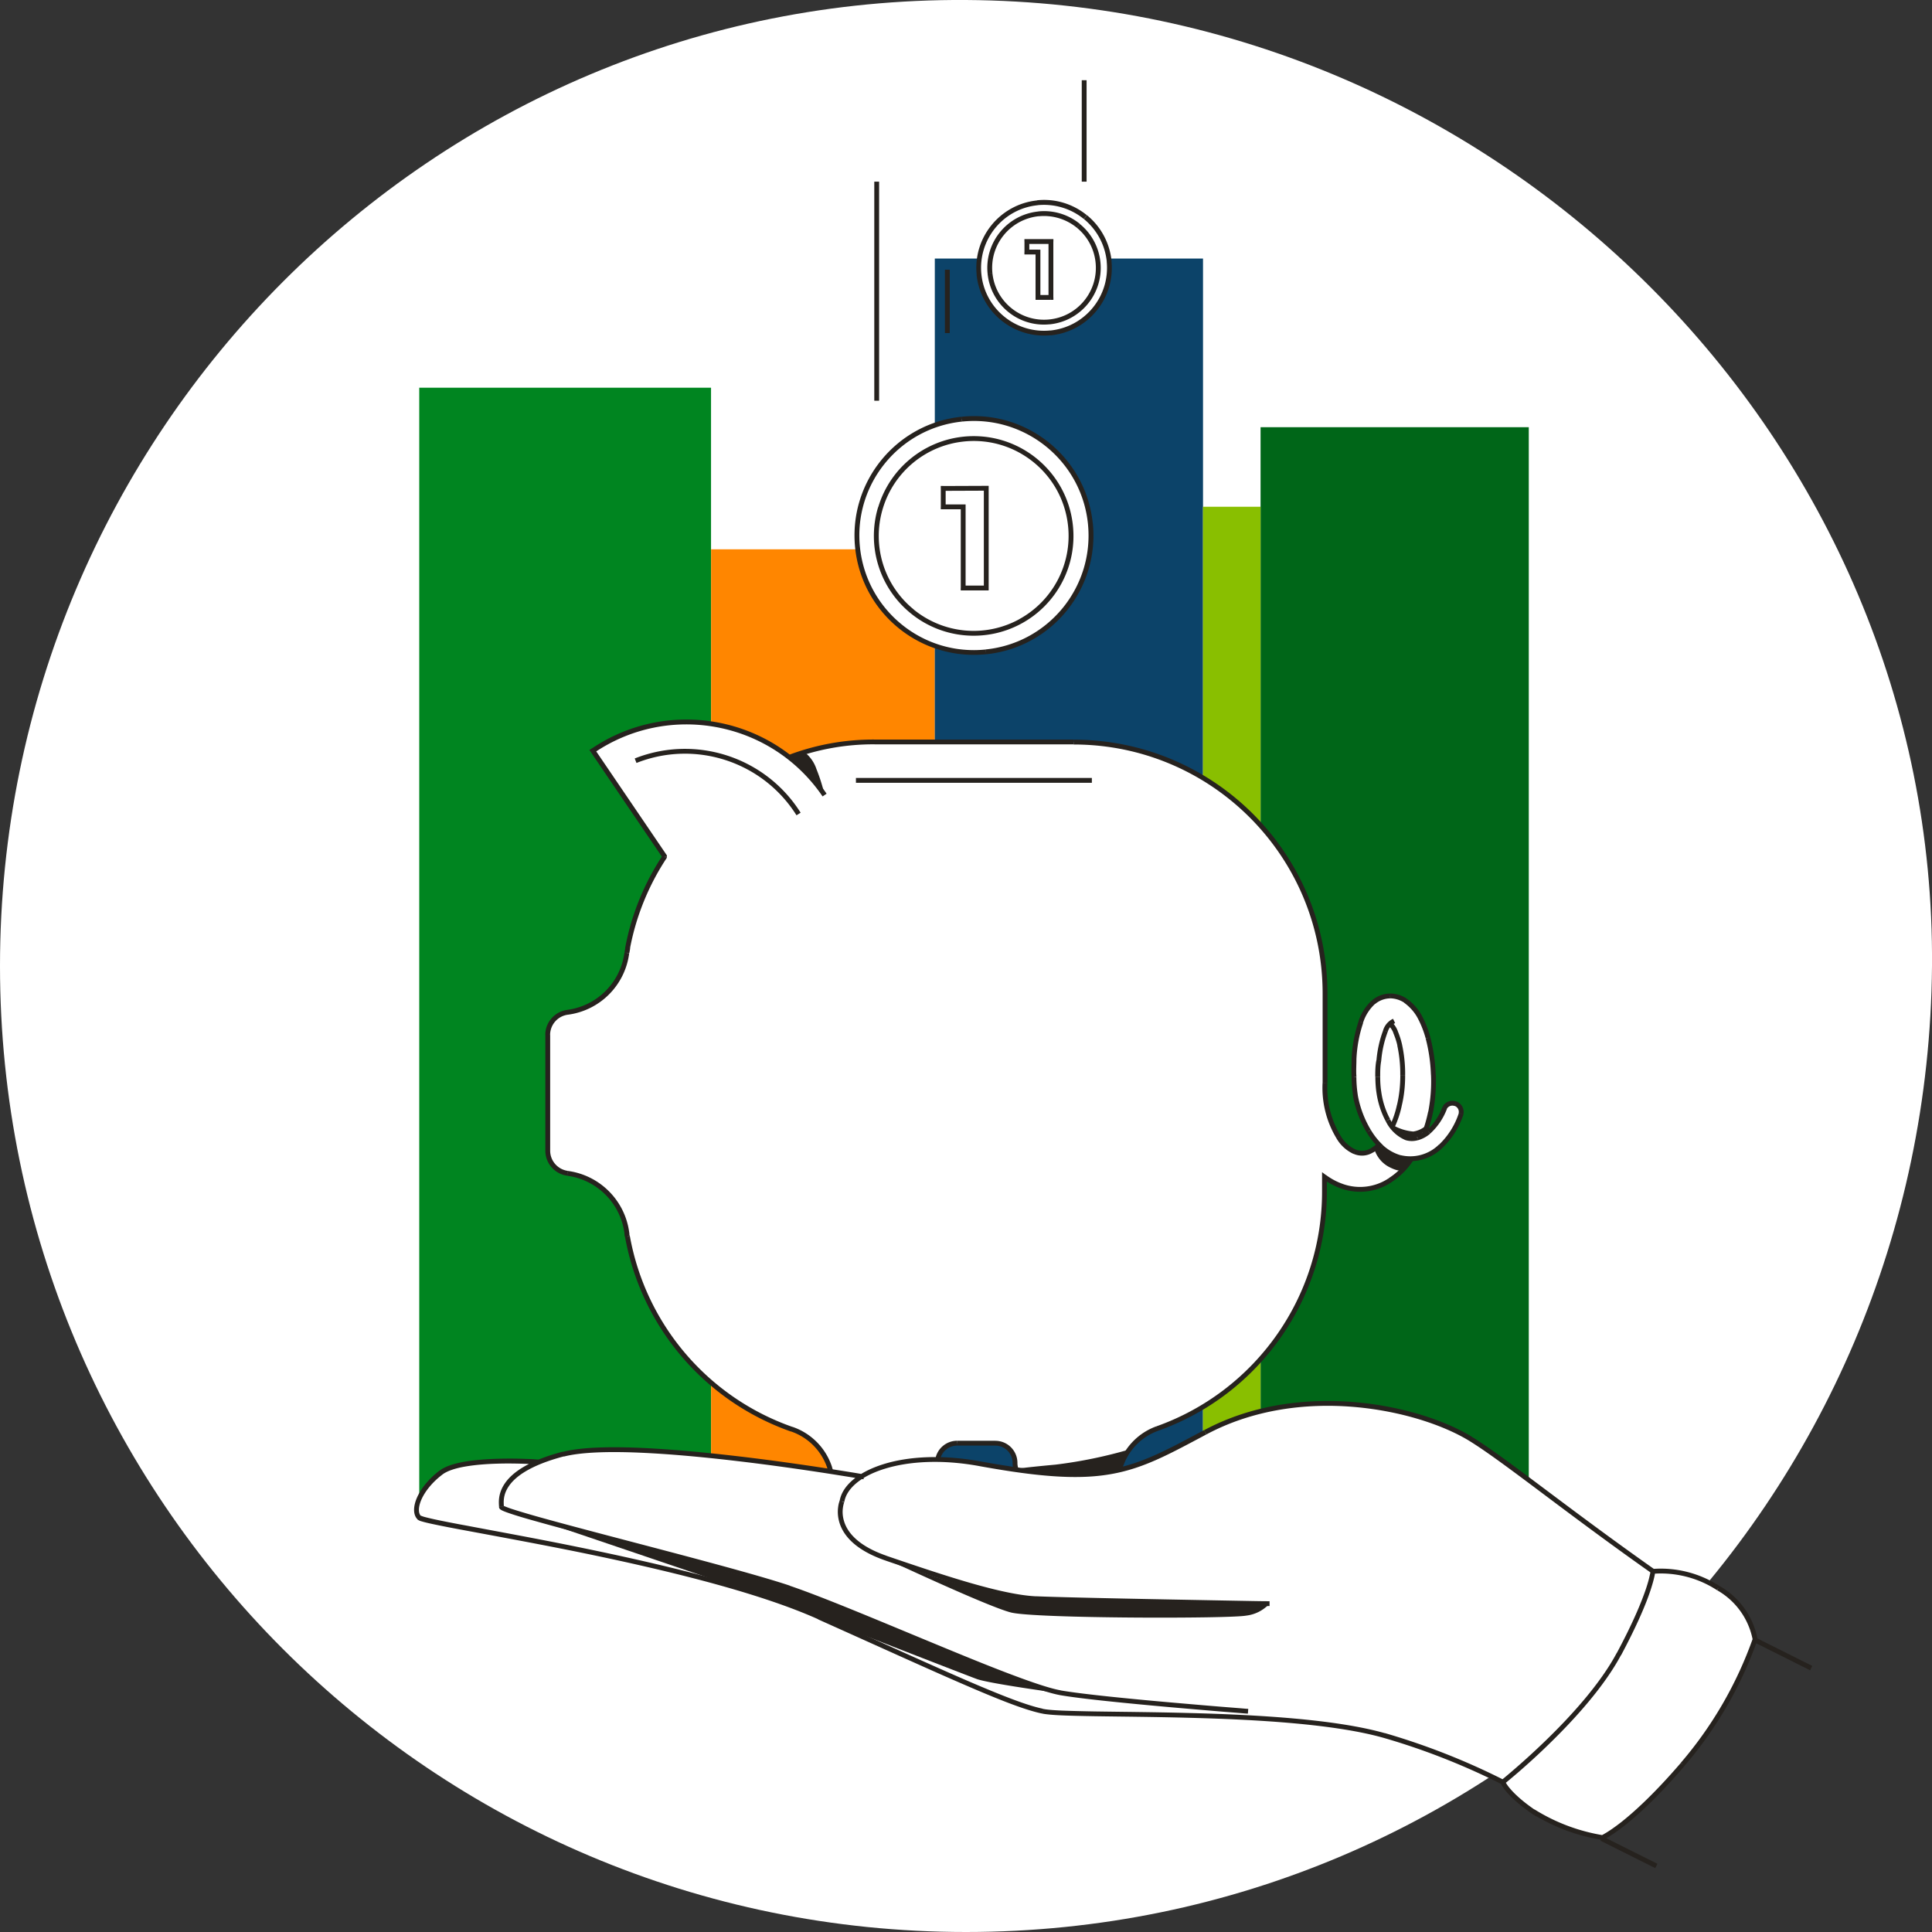 <svg xmlns="http://www.w3.org/2000/svg" viewBox="0 0 340 340"><rect x="0" y="0" width="340" height="340" fill="#333333" stroke="none"/><defs><clipPath id="a"><path fill="none" d="M0 0h340v340H0z"/></clipPath></defs><g clip-path="url(#a)"><path d="M340 170c-.74 93.88-76.12 170-170 170S0 263.88 0 170 76.12-.58 170 0c94.14.58 170.72 77.82 170 170z" fill="#fff"/><path d="M125.13 68.23H73.78v196.92h51.35V68.23z" fill="#008520"/><path d="M164.52 96.67h-39.38v168.46h39.38V96.67z" fill="#ff8600"/><path d="M211.71 45.5h-47.2v219.61h47.2V45.5z" fill="#0c4369"/><path d="M269.04 75.18h-47.2v189.95h47.2V75.18z" fill="#006618"/><path d="M221.83 89.18H211.7v175.94h10.13V89.18z" fill="#89bf00"/><path d="M174.8 39.88a11.518 11.518 0 00-1.43 12.18c1.9 3.99 5.92 6.55 10.36 6.57.4.03.79.03 1.2 0 6.32-.67 10.92-6.32 10.27-12.64-.6-5.86-5.53-10.33-11.42-10.34-.41-.01-.81-.01-1.22 0-3.04.31-5.84 1.84-7.75 4.22h-.01zm-5.51 33.89c-10.95 1.08-19.11 10.58-18.54 21.56.57 10.98 9.68 19.58 20.68 19.52.71 0 1.42-.03 2.12-.1 10.89-1.15 18.97-10.62 18.42-21.56-.57-10.94-9.59-19.52-20.54-19.54-.71 0-1.43.04-2.14.11z" fill="#fff"/><path d="M290.98 276.55c4.04-.28 8.05.75 11.42 2.98 5.86 3.71 6.45 8.81 6.46 8.99a69.498 69.498 0 01-12.79 21.9c-9.15 10.62-13.94 12.76-14.14 12.85-4.18-.68-8.17-2.15-11.79-4.35-4.28-2.83-5.45-4.77-5.71-5.28v-.11h-.1a119.4 119.4 0 00-20.77-8.15c-11.64-3.29-32.54-3.56-46.38-3.73-4.6.08-9.19-.1-13.78-.54-4.7-1.01-13.87-5.1-30.4-12.55l-.6-.27-8.3-3.73c-14.99-6.73-41.75-11.79-57.15-14.69-.54-.1-1.06-.2-1.57-.3l-.89-.17c-6.76-1.27-10.38-1.95-10.72-2.29-.37-.44-.54-1.02-.47-1.6.14-1.97 1.81-4.45 4.28-6.32 2.99-2.22 12.17-2.22 17.13-1.87h.08c1.39-.57 2.82-1.05 4.28-1.43 9.24-2.38 35.64 1.27 46.57 2.96l.57.08-.17-.54c-1.05-3.2-3.53-5.74-6.72-6.84a44.264 44.264 0 01-28.91-33.9c-.1-.18-.1-.4-.1-.62a12.18 12.18 0 00-10.43-10.5c-2-.27-3.49-1.97-3.5-3.98v-20.39c0-2.01 1.5-3.71 3.5-3.98 5.45-.71 9.73-5 10.43-10.46.01-.15.04-.31.07-.44.04-.2.07-.37.07-.52a43.762 43.762 0 016.36-15.85l.13-.2-12.62-18.56c10.5-7.17 24.4-6.77 34.47.98l.16.11h.18c4.73-1.77 9.75-2.66 14.8-2.62h35.01c24.45 0 44.27 19.82 44.27 44.26v15.85c-.17 3.3.65 6.59 2.34 9.43a6.494 6.494 0 002.86 2.63 3.278 3.278 0 002.96-.24c.4-.21.76-.48 1.09-.79l.25-.24-.23-.26c-.6-.67-1.13-1.37-1.6-2.12a18.776 18.776 0 01-2.34-6.25 18.92 18.92 0 01-.34-3.34c-.06-.67-.04-1.36-.01-2.08 0-.37.01-.72.01-1.09.1-2.21.51-4.39 1.2-6.49.44-1.33 1.2-2.54 2.24-3.5.81-.68 1.81-1.06 2.86-1.1.99 0 1.95.3 2.78.85 1.16.82 2.1 1.94 2.72 3.23.52 1.05.93 2.15 1.23 3.29 1.12 4.28 1.28 8.74.47 13.09-.18.96-.44 1.93-.75 2.85l-.41 1.29 1.01-.92c1.16-1.12 2.05-2.49 2.62-3.99.16-.38.45-.69.84-.86.38-.17.82-.17 1.2-.01.77.31 1.16 1.19.88 1.97-.69 2.17-1.93 4.14-3.58 5.71a8.095 8.095 0 01-4.93 2.18h-.17l-.1.14c-.96 1.47-2.24 2.73-3.73 3.67a9.476 9.476 0 01-8.4 1.03c-.89-.31-1.76-.74-2.54-1.26l-.55-.37v2.63c-.01 18.73-11.82 35.42-29.45 41.68a10.482 10.482 0 00-6.28 6.26l-.38 1.01.67-.17c4.26-1.08 8-3.05 12.92-5.64.33-.17.67-.35 1.01-.54l.51-.27c16.43-8.78 37.17-4.6 46.62 1.12 3.03 1.86 7.58 5.26 13.33 9.55l.2.14c.37.27.74.55 1.11.82 4.93 3.67 10.88 8.1 17.45 12.72l.1.08h.14l-.04-.03zM167 254.24a2.831 2.831 0 00-1.98 2.66s5.04.24 6.81.47 7.04 1.27 7.04 1.27a4.42 4.42 0 00-1.33-3.68 8.703 8.703 0 00-5.07-1.13c-1.83-.16-3.68-.01-5.47.4z" fill="#fff" fill-rule="evenodd"/><path d="M180.71 42.5v-.42h-.43v.42h.43zm0 1.86h-.43v.42h.43v-.42zm1.95 0h.43v-.42h-.43v.42zm0 7.99h-.42v.42h.42v-.42zm2.29 0v.42h.43v-.42h-.43zm0-9.85h.43v-.42h-.43v.42zm-18.96 43.45v-.43h-.43v.43h.43zm0 3.24h-.43v.43h.43v-.43zm3.51 0h.43v-.42h-.43v.42zm0 14.28h-.43v.43h.43v-.43zm4.07 0v.43h.42v-.43h-.42zm0-17.55h.42v-.42h-.42v.42zm68.17 90.44l-.27-.33.28.33h-.01zm-2.25 3.49l.4.14-.41-.14h.01zm-1.21 9.66h.43-.43zm8.12 14.21l-.11.41.1-.41h.01zm10.72-7.72l.41.13v-.06l-.41-.09zm-7.67 4.25l-.11-.41.13.41h-.01zm-1.94 0l-.17.4h.03l.13-.4h.01zm-4.86-13.59l.41.08v-.04l-.43-.03h.01zm1.16-5.18l.4.16v-.03l-.41-.11h.01zm-2.4 20.98l-.2-.37.23.35h-.03zm-3.01.22l-.18.38.17-.38h.01zm-5.32 4.45l.26-.34-.68-.51v.85h.43zm11.51.61l-.23-.35.24.35h-.01zM104.32 132.1l-.24-.35-.35.24.24.35.35-.24zm12.61 18.56h.43v-.13l-.07-.11-.35.24zm0 .16l.35.24.07-.1v-.13h-.43zm-6.47 15.89l-.41-.08v.08h.43-.01zm-.14 50.28h.42v-.06l-.42.06zm.1.62l.42-.07v-.07l-.04-.06-.37.2h-.01zm37.75 46.61l.4.17v-.04l.03-.04-.42-.07zm122.02 54.8l.23-.37-.4-.24-.21.41.38.18zm11.78 4.36l-.07.43h.13l.11-.03-.17-.4zm26.91-34.88l.4.14.04-.11-.03-.11-.41.08zm-6.48-9.02l-.23.35.21-.37h.01zm-11.54-2.95l-.03-.42-.37.03v.37h.41l-.01.03zm-26.38 37.09l-.27-.33-.24.2.11.28.4-.14zm5.69 5.43l-.24.35.4.27.21-.44-.38-.18h.01zM194.76 46.01c.62 6.09-3.81 11.53-9.9 12.15l.09.85c6.56-.67 11.32-6.53 10.65-13.08l-.85.08h.02zm-9.9 12.14c-6.09.62-11.53-3.8-12.15-9.89l-.85.08c.68 6.56 6.53 11.32 13.09 10.65l-.09-.85zm-12.15-9.88c-.62-6.09 3.8-11.53 9.89-12.15l-.08-.85c-6.54.68-11.32 6.55-10.64 13.09l.85-.08h-.01zm9.88-12.16c2.93-.3 5.85.57 8.13 2.42l.54-.67c-2.47-2-5.61-2.95-8.76-2.61l.08.85zm8.14 2.42c2.28 1.86 3.74 4.55 4.04 7.48l.85-.09c-.33-3.16-1.88-6.05-4.33-8.05l-.54.67h-.01zm-10.44 3.97v1.86h.85V42.5h-.85zm.42 2.28h1.95v-.85h-1.95v.85zm1.53-.42v7.99h.85v-7.99h-.85zm.42 8.41h2.28v-.85h-2.28v.85zm2.71-.42V42.5h-.85v9.85h.85zm-.42-10.27h-4.24v.85h4.24v-.85zm-2.24-4.86c-5.48.57-9.46 5.45-8.91 10.92l.85-.09c-.51-5.01 3.15-9.48 8.15-10l-.09-.85zm-8.91 10.93c.55 5.48 5.44 9.48 10.92 8.92l-.08-.85c-5.01.5-9.48-3.16-9.99-8.16l-.85.08zm10.92 8.93c5.48-.55 9.48-5.43 8.94-10.91l-.85.08c.49 5.01-3.16 9.48-8.18 9.97l.08.85zm8.94-10.91a9.935 9.935 0 00-3.61-6.74l-.54.65a9.058 9.058 0 013.3 6.18l.85-.08zm-3.61-6.76a9.933 9.933 0 00-7.34-2.2l.09.85a9.16 9.16 0 016.7 2.01l.54-.65h.01zm1.41 52.77c1.13 11.08-6.91 20.98-17.99 22.11l.09.85c11.55-1.19 19.93-11.5 18.76-23.05l-.85.08zm-17.99 22.12c-11.08 1.15-20.98-6.91-22.13-17.99l-.85.08c1.19 11.55 11.52 19.93 23.06 18.74l-.09-.85zm-22.13-17.98c-1.15-11.08 6.9-20.98 17.98-22.13l-.09-.85c-11.55 1.19-19.93 11.52-18.74 23.06l.85-.08zm17.99-22.13c11.08-1.13 20.99 6.91 22.13 17.99l.85-.08c-1.19-11.55-11.52-19.95-23.06-18.76l.09.85zm-3.76 11.76v3.26h.85v-3.26h-.85zm.42 3.67h3.51v-.85h-3.51v.85zm3.09-.43v14.28h.85V89.19h-.85zm.42 14.71h4.07v-.85h-4.07v.85zm4.49-.43V85.9h-.85v17.57h.85zm-.42-17.97l-7.58.03v.85l7.58-.03v-.85zm-3.95-8.66c-7.08.71-13.03 5.61-15.07 12.42l.81.24a16.685 16.685 0 0114.35-11.81l-.09-.85zm-15.09 12.42c-2.04 6.81.21 14.18 5.74 18.67l.54-.67a16.652 16.652 0 01-5.45-17.76l-.81-.24h-.01zm5.75 18.68c5.51 4.49 13.2 5.2 19.45 1.81l-.41-.75a16.706 16.706 0 01-18.52-1.73l-.54.67h.01zm19.45 1.81a17.523 17.523 0 009.08-17.3l-.85.08c.72 6.73-2.69 13.23-8.64 16.46l.41.75zm9.08-17.3c-1.02-9.59-9.59-16.56-19.2-15.61l.09.85c9.14-.91 17.3 5.72 18.26 14.86l.85-.09zm-38.18 45.31h41.52v-.85h-41.52v.85zm94.75 60.73c.58-1.23 1.02-2.54 1.3-3.87l-.84-.18c-.27 1.27-.69 2.51-1.25 3.68l.76.37h.01zm1.29-3.85c.43-1.76.62-3.57.61-5.38h-.85c0 1.76-.18 3.49-.58 5.18l.82.2zm.61-5.37c.03-1.83-.16-3.65-.54-5.44l-.84.18c.37 1.73.55 3.49.52 5.24h.85zm-.54-5.44c-.18-.82-.45-1.63-.78-2.42l-.78.34c.31.74.57 1.49.74 2.27l.84-.18h-.01zm-.76-2.4c-.23-.6-.58-1.13-1.03-1.57l-.6.61c.37.37.65.79.85 1.28l.79-.31h-.01zm5.01 18.41c.51-1.3.91-2.66 1.18-4.04l-.84-.17a24.77 24.77 0 01-1.13 3.89l.79.31zm1.19-4.04c.43-2.21.58-4.45.5-6.69l-.85.03c.1 2.18-.07 4.36-.48 6.5l.84.16zm.48-6.69c-.07-2.22-.4-4.42-.95-6.57l-.82.21c.55 2.08.86 4.24.93 6.39l.85-.03h-.01zm-.95-6.59c-.31-1.16-.74-2.29-1.28-3.37l-.76.38c.51 1.02.92 2.1 1.22 3.2l.82-.21zm-1.27-3.35a8.712 8.712 0 00-2.85-3.4l-.5.69c1.1.79 2 1.84 2.58 3.07l.76-.37zm-2.86-3.42a5.34 5.34 0 00-2.99-.91v.85c.89 0 1.77.27 2.52.76l.47-.71zm-3.01-.9c-1.15.03-2.24.45-3.12 1.19l.55.65c.72-.61 1.64-.96 2.59-.99l-.03-.85zm-3.13 1.19a8.698 8.698 0 00-2.37 3.68l.81.26a7.647 7.647 0 012.12-3.32l-.57-.62zm-2.35 3.68a24.05 24.05 0 00-1.23 6.62l.85.04c.1-2.17.49-4.32 1.19-6.38l-.81-.27zm-1.23 6.63c0 1.01-.08 2.12 0 3.19l.85-.07c-.09-1.02 0-2.01 0-3.12h-.85zm0 3.16c0 1.13.1 2.28.26 3.4l.84-.13c-.17-1.09-.26-2.18-.26-3.27h-.85.01zm.25 3.41c.41 2.25 1.23 4.41 2.39 6.36l.74-.44c-1.12-1.87-1.9-3.94-2.29-6.09l-.84.16zm2.4 6.36c.62 1.03 1.39 2 2.25 2.83l.6-.61c-.82-.78-1.53-1.67-2.11-2.65l-.72.44h-.01zm2.26 2.85c1.01.93 2.2 1.61 3.51 2l.24-.82a7.772 7.772 0 01-3.17-1.8l-.58.62zm3.53 2c2.71.65 5.55-.16 7.54-2.11l-.6-.61a7.176 7.176 0 01-6.74 1.88l-.2.82zm7.54-2.11c1.7-1.63 2.96-3.65 3.7-5.88l-.81-.26c-.68 2.1-1.87 4.01-3.47 5.54l.58.61zm3.7-5.94c.18-.95-.33-1.88-1.22-2.24l-.31.79c.51.2.81.74.69 1.27l.84.17zm-1.22-2.22c-.89-.35-1.91 0-2.41.82l.72.44c.28-.47.86-.67 1.37-.47l.31-.79zm-2.45.89a10.31 10.31 0 01-2.73 4.11l.57.62c1.33-1.22 2.35-2.75 2.97-4.45l-.81-.28zm-2.74 4.11c-.52.45-1.13.79-1.8.98l.23.82c.79-.23 1.52-.62 2.14-1.16l-.57-.64zm-1.81.98c-.55.17-1.15.17-1.7 0l-.26.81c.71.21 1.47.21 2.2 0l-.26-.81h.01zm-1.66.01a5.95 5.95 0 01-3.03-2.9l-.76.37a6.805 6.805 0 003.47 3.32l.33-.78zm-3.03-2.92c-.81-1.52-1.33-3.15-1.56-4.85l-.85.11c.24 1.78.79 3.53 1.64 5.13l.75-.4h.01zm-1.56-4.84c-.13-.85-.18-1.7-.18-2.56h-.85c0 .89.06 1.8.18 2.69l.84-.13h.01zm-.18-2.57c0-.93 0-1.84.17-2.78l-.84-.16c-.2 1.03-.2 2.01-.2 2.93h.86zm.18-2.82c.14-1.73.52-3.44 1.13-5.07l-.79-.3c-.64 1.7-1.03 3.49-1.18 5.3l.85.07h-.01zm1.15-5.11c.19-.68.67-1.25 1.3-1.54l-.37-.76a3.29 3.29 0 00-1.76 2.08l.82.23zm-1.77 19.53c-.36.38-.78.71-1.23.96l.41.75c.54-.3 1.03-.68 1.46-1.13l-.62-.58h-.01zm-1.25.97c-.79.49-1.77.57-2.63.2l-.34.78c1.12.48 2.39.38 3.41-.26l-.45-.72h.01zm-2.63.21a5.898 5.898 0 01-2.66-2.45l-.74.43a6.678 6.678 0 003.05 2.8l.35-.76zm-2.67-2.46a16.336 16.336 0 01-2.3-9.18l-.85-.04c-.17 3.38.68 6.76 2.42 9.66l.72-.44zm-2.29-9.21v-15.8h-.85v15.8h.85zm0-15.78c0-24.68-20-44.68-44.68-44.68v.85c24.21 0 43.83 19.62 43.83 43.83h.85zm-44.7-44.7h-34.98v.85h34.98v-.85zm-34.98 0c-5.17-.03-10.3.89-15.13 2.71l.3.79c4.73-1.78 9.76-2.69 14.83-2.66v-.85zm43.45 128.62l.35-.96-.79-.3-.35.95.79.3zm.36-.95c1.03-2.79 3.24-4.99 6.04-6.01l-.3-.79c-3.03 1.1-5.41 3.49-6.53 6.5l.79.3zm6.03-6.01c17.81-6.32 29.72-23.18 29.74-42.07h-.85c0 18.54-11.7 35.08-29.17 41.28l.28.81zm29.74-42.07v-2.61h-.85v2.61h.85zm-.68-2.27c.98.72 2.06 1.3 3.22 1.7l.28-.81c-1.08-.37-2.07-.91-2.99-1.59l-.51.68zm3.21 1.7c2.93 1.03 6.19.64 8.78-1.08l-.47-.71a9.071 9.071 0 01-8.03.98l-.28.81zm8.77-1.08c1.57-1.01 2.92-2.34 3.93-3.91l-.71-.47c-.95 1.47-2.2 2.72-3.67 3.65l.45.72zm-65.55 50.47a3.05 3.05 0 01-.21-1.12h-.85c0 .5.1.98.27 1.43l.79-.31zm-.21-1.12c0-2.14-1.74-3.88-3.88-3.88v.85c1.67 0 3.03 1.36 3.03 3.03h.85zm-3.88-3.89h-6.73v.85h6.73v-.85zm-6.73 0c-1.91 0-3.54 1.39-3.85 3.29l.83.13a3.056 3.056 0 013-2.56v-.85h.01zm-22.98-113.88c-9.25-13.6-27.77-17.13-41.38-7.9l.48.71c13.23-8.97 31.21-5.53 40.2 7.68l.71-.48h-.01zm-41.49-7.32l12.61 18.56.71-.48-12.61-18.56-.71.48zm12.54 18.31v.15h.85v-.15h-.85zm.07-.07a44.103 44.103 0 00-6.53 16.05l.84.15a43.675 43.675 0 016.4-15.74l-.71-.47zm-6.55 16.12c0 .09-.01.21-.04.37s-.07.35-.08.55l.85.1c.01-.17.06-.32.08-.49.03-.16.06-.34.06-.53h-.86zm-.14.92c-.68 5.26-4.8 9.39-10.06 10.09l.11.85a12.51 12.51 0 0010.79-10.82l-.85-.11zm-10.06 10.09c-2.21.3-3.87 2.18-3.87 4.41h.85a3.6 3.6 0 013.13-3.56l-.11-.85zm-3.86 4.41v20.39h.85v-20.39h-.85zm0 20.38c0 2.22 1.66 4.11 3.87 4.4l.11-.85c-1.78-.24-3.13-1.76-3.13-3.55h-.85zm3.86 4.41c5.26.71 9.38 4.86 10.06 10.13l.85-.11c-.72-5.64-5.14-10.1-10.78-10.87l-.11.85h-.01zm10.06 10.07c0 .2 0 .54.16.84l.75-.41c-.04-.07-.04-.17-.04-.43h-.86zm.11.71a44.718 44.718 0 0029.2 34.23l.28-.81c-14.89-5.21-25.83-18.05-28.63-33.57l-.83.16h-.01zm29.19 34.21c3.1 1.06 5.5 3.54 6.47 6.66l.81-.26a11.08 11.08 0 00-7.01-7.21l-.27.81zm6.47 6.69c.06.17.13.34.2.5l.76-.37c-.07-.14-.11-.27-.17-.41l-.81.27h.01zm-4.76-115.57c-6.16-9.79-18.43-13.81-29.2-9.55l.31.79c10.38-4.11 22.21-.24 28.16 9.21l.72-.45zm150.22 133.12c-7.44-5.24-14.01-10.17-19.46-14.25-5.44-4.08-9.77-7.3-12.72-9.09l-.44.72c2.9 1.77 7.2 4.96 12.65 9.05 5.44 4.08 12.03 9.02 19.48 14.27l.48-.69h.01zm-32.17-23.35c-4.62-2.81-12.14-5.34-20.61-6.05-8.49-.71-17.95.4-26.42 4.93l.4.75c8.3-4.43 17.6-5.54 25.95-4.83 8.37.71 15.75 3.2 20.25 5.94l.44-.72zm-47.05-1.12c-6.56 3.5-10.87 5.86-16.31 6.86-5.44.99-12.04.64-23.15-1.37l-.16.83c11.13 2.03 17.86 2.41 23.46 1.38 5.6-1.02 10.03-3.46 16.56-6.94l-.4-.75h-.01zm-39.45 5.49c-6.76-1.23-12.67-.85-17 .51-4.31 1.35-7.21 3.68-7.69 6.47l.83.14c.4-2.31 2.89-4.51 7.11-5.81 4.19-1.3 9.95-1.69 16.59-.48l.16-.83zm-24.28 7.05c-.26-.11-.4-.17-.4-.16s-.01.06-.03.09c-.01.06-.04.13-.07.24-.06.2-.13.48-.17.83-.1.71-.1 1.69.24 2.78.69 2.21 2.76 4.79 8.06 6.62l.27-.81c-5.13-1.76-6.94-4.18-7.52-6.06-.3-.95-.3-1.8-.21-2.41.04-.31.1-.55.14-.71.03-.08.04-.14.06-.18 0-.01 0-.04.01-.04l-.4-.17h.01zm7.62 10.4c5.21 1.79 10.33 3.51 14.89 4.82 4.55 1.3 8.59 2.21 11.65 2.34l.04-.85c-2.95-.13-6.9-1.01-11.45-2.31-4.53-1.3-9.63-3.02-14.85-4.8l-.27.81h-.01zm26.55 7.15c3 .14 13.29.35 22.79.55 4.76.1 9.33.18 12.72.24 1.69.03 3.09.06 4.05.07.48 0 .86.01 1.12.01h.4v-.85h-.4c-.26 0-.64 0-1.12-.01-.98-.01-2.37-.04-4.05-.07-3.39-.06-7.96-.15-12.72-.24-9.52-.18-19.79-.41-22.78-.55l-.04.85h.03zm-30.3-21.88l.07-.42H152c-.09 0-.2-.03-.34-.06-.3-.06-.75-.13-1.32-.23-1.15-.18-2.79-.45-4.8-.76-4.02-.62-9.52-1.42-15.4-2.11-5.86-.69-12.13-1.29-17.67-1.52-5.53-.23-10.38-.08-13.44.72l.21.82c2.93-.76 7.68-.92 13.19-.69 5.51.23 11.73.82 17.6 1.52 5.86.69 11.35 1.49 15.37 2.11 2.01.31 3.65.58 4.8.76.57.1 1.02.17 1.32.23.16.03.27.04.34.06.04 0 .07 0 .09.01h.01l.07-.41v-.03zm-53.03-4.41c-6.04 1.59-8.87 3.67-10.17 5.58-1.32 1.93-1.02 3.61-1.02 4.12h.85c0-.61-.26-1.98.88-3.64 1.13-1.67 3.74-3.67 9.69-5.24l-.21-.82h-.01zm-11.19 9.72c0 .17.09.28.13.34.06.06.11.1.17.14.1.07.24.14.4.21.31.14.75.3 1.29.48 1.09.37 2.66.84 4.58 1.37 3.82 1.08 9.05 2.46 14.65 3.92 11.19 2.93 23.83 6.22 29.69 8.2l.27-.81c-5.91-1.98-18.57-5.28-29.75-8.22-5.6-1.47-10.81-2.85-14.63-3.92-1.91-.54-3.47-1.01-4.55-1.36-.54-.18-.95-.34-1.22-.45-.14-.06-.23-.1-.27-.14-.03-.01-.01-.01 0 0 0 0 .07.09.07.23h-.85.03zm50.9 14.68c5.87 1.98 15.94 6.25 25.5 10.2 4.77 1.97 9.41 3.87 13.32 5.34 3.9 1.47 7.1 2.55 8.97 2.89l.14-.84c-1.79-.31-4.92-1.36-8.81-2.83-3.9-1.47-8.51-3.36-13.29-5.34-9.53-3.94-19.65-8.23-25.56-10.23l-.27.81zm47.78 18.43c3.68.65 11.97 1.46 19.32 2.12 3.68.32 7.13.62 9.66.82 1.26.1 2.29.18 3.02.24.35.03.64.06.84.07.1 0 .17.01.21.01h.06l.03-.42.03-.42h-.07s-.13 0-.21-.01c-.18-.01-.47-.04-.84-.07-.72-.06-1.76-.14-3.02-.24-2.52-.2-5.98-.5-9.65-.82-7.37-.65-15.61-1.47-19.25-2.11l-.14.84h.01zm-91.78-41.03l.03-.43h-.14c-.1 0-.24-.01-.44-.03-.37-.02-.92-.06-1.57-.07-1.32-.06-3.12-.08-5.03-.03-1.91.06-3.97.2-5.78.51-1.8.31-3.43.81-4.45 1.59l.51.68c.85-.65 2.31-1.12 4.08-1.42 1.76-.3 3.75-.45 5.65-.5 1.9-.06 3.67-.01 4.97.03.65.03 1.19.06 1.56.07.18 0 .33.01.43.03h.14l.03-.42h.01zm-17.38 1.53c-1.93 1.47-3.27 3.19-3.95 4.73-.34.77-.52 1.52-.52 2.17s.18 1.26.62 1.69l.6-.61c-.23-.21-.37-.57-.37-1.08s.14-1.13.45-1.83c.62-1.39 1.86-3 3.7-4.39l-.51-.68h-.01zm-3.87 8.59c.11.1.27.17.4.23.14.06.33.11.55.17.44.13 1.02.26 1.76.42 1.46.31 3.49.71 5.95 1.16 4.93.92 11.6 2.14 18.93 3.61 14.66 2.98 31.87 7.01 42.92 11.97l.35-.78c-11.15-5-28.46-9.05-43.11-12.03-7.32-1.49-14.01-2.69-18.93-3.63-2.47-.45-4.48-.85-5.92-1.16-.72-.16-1.29-.3-1.7-.41-.2-.06-.35-.11-.47-.16-.13-.06-.14-.07-.11-.04l-.6.61-.03.03zm70.49 17.58c11.09 4.97 19.54 8.83 25.9 11.57 6.35 2.75 10.65 4.41 13.49 5l.17-.84c-2.73-.57-6.96-2.2-13.32-4.94-6.35-2.75-14.78-6.59-25.88-11.57l-.35.78zm39.39 16.57c.74.16 1.96.26 3.54.33 1.59.07 3.57.11 5.85.15 4.55.07 10.27.11 16.35.27 12.18.31 25.78 1.1 34.38 3.53l.23-.82c-8.71-2.46-22.43-3.24-34.6-3.55-6.09-.16-11.82-.2-16.36-.27-2.27-.04-4.25-.09-5.82-.15-1.59-.07-2.75-.17-3.4-.31l-.17.84zm60.12 4.28c7.18 2.07 14.15 4.82 20.81 8.17l.38-.76c-6.71-3.39-13.74-6.15-20.97-8.25l-.24.82h.01zm26.5 13.56c3.65 2.22 7.71 3.71 11.93 4.4l.14-.83c-4.11-.68-8.06-2.14-11.63-4.31l-.44.72v.02zm12 3.99l.17.4s.03 0 .06-.03c.04-.01.1-.06.18-.09.16-.08.4-.21.7-.4.61-.37 1.53-.98 2.73-1.91 2.39-1.88 5.95-5.11 10.61-10.53l-.65-.55c-4.62 5.37-8.15 8.57-10.48 10.41-1.18.92-2.05 1.5-2.64 1.86-.3.17-.51.3-.65.37-.07.04-.13.06-.16.07-.01 0-.03 0-.03.01l.17.4h-.01zm14.45-12.58a69.827 69.827 0 0012.85-22.16l-.81-.28a68.912 68.912 0 01-12.69 21.89l.65.55zm12.87-22.37c-.75-3.94-3.19-7.34-6.67-9.31l-.43.74a12.79 12.79 0 016.26 8.74l.84-.15zm-6.66-9.3a18.98 18.98 0 00-11.82-3.02l.07.85c3.98-.31 7.95.71 11.29 2.89l.47-.71h-.01zm-11.77-2.6h-.42v.02c0 .03 0 .06-.01.13 0 .11-.04.3-.1.54-.1.5-.3 1.29-.68 2.42-.77 2.27-2.24 5.89-5.13 11.28l.75.4c2.9-5.43 4.41-9.1 5.18-11.42.38-1.16.6-1.98.71-2.52.06-.27.09-.47.1-.61 0-.07.01-.11.01-.16v-.04s0-.01-.42-.04h.01zm-6.35 14.38c-2.86 5.36-7.92 10.95-12.3 15.21a132 132 0 01-7.37 6.65c-.2.17-.37.3-.47.38-.06.04-.1.07-.13.1 0 0-.03.01-.03.03l.27.34.27.33s.01-.03.03-.03c.03-.03.07-.06.13-.1.11-.09.27-.23.48-.4.41-.34 1.01-.85 1.74-1.47 1.46-1.27 3.49-3.07 5.68-5.23 4.39-4.28 9.52-9.95 12.45-15.43l-.75-.4h-.01zm-20.03 22.71l-.4.14v.03s.03.06.04.09c.04.07.1.18.17.33.17.27.42.65.85 1.15.83.98 2.29 2.35 4.77 4.04l.48-.71c-2.44-1.64-3.82-2.97-4.6-3.88-.4-.45-.62-.81-.77-1.04-.07-.11-.11-.2-.14-.26 0-.03-.02-.04-.03-.06l-.4.16h.01zm6.07 5.63v-.03l-.75-.38v.03l.75.38zM153.86 31.97v38.55h.85V31.97h-.85zm12.43 15.49v11.16h.85V47.46h-.85zm24.08-33.34v17.85h.85V14.12h-.85zM308.9 289.11l9.65 4.83.38-.77-9.65-4.83-.38.77zm-27.25 34.82l9.65 4.83.38-.76-9.65-4.83-.38.76z" fill="#26221e"/><path d="M242.7 201.48l-.85.72c.43 1.4 1.4 2.58 2.73 3.23 2.24 1.13 2.46.23 2.46.23l1.15-1.71a9.394 9.394 0 01-3.36-.84c-.75-.49-1.46-1.05-2.14-1.63zm6.01-2.35c-1.3-.11-2.56-.52-3.68-1.19 0 0 1.23 2.32 2.34 2.31.86-.04 1.73-.13 2.58-.27l1.22-2.1a4.48 4.48 0 01-2.45 1.25zm-103.6-59.23c-.35-1.56-.84-3.09-1.43-4.56a6.3 6.3 0 00-1.95-2.86l-2.86.88s1.36 1.13 2.59 2.29c1.3 1.33 2.51 2.75 3.64 4.24h.01zm9.59 133.87s18.97 8.93 23.21 10c4.22 1.08 38.55 1.11 41.41.55a6.6 6.6 0 004.05-2.05s-35.81-.27-42.09-.95c-9.17-1.29-18.1-3.82-26.58-7.54zm-11.7 7.24c-7.27-2.49-30.97-8.76-30.97-8.76l-21.99-6.32 45.5 15.41s33.84 13.23 36.39 14.15c1.96.69 10.85 1.97 14.99 2.54-2.78-.55-5.47-1.4-8.06-2.52-6.39-2.73-28.63-12-35.87-14.52zm46.05 17.3l-2.11-.28c.7.14 1.4.24 2.11.28zm7.94-39.64l1.8-3.6a81.305 81.305 0 01-13.02 2.68c-5.96.55-6.9.75-6.9.75s1.61.89 8.57 1.02c6.96.11 9.55-.85 9.55-.85z" fill="#26221e"/></g></svg>